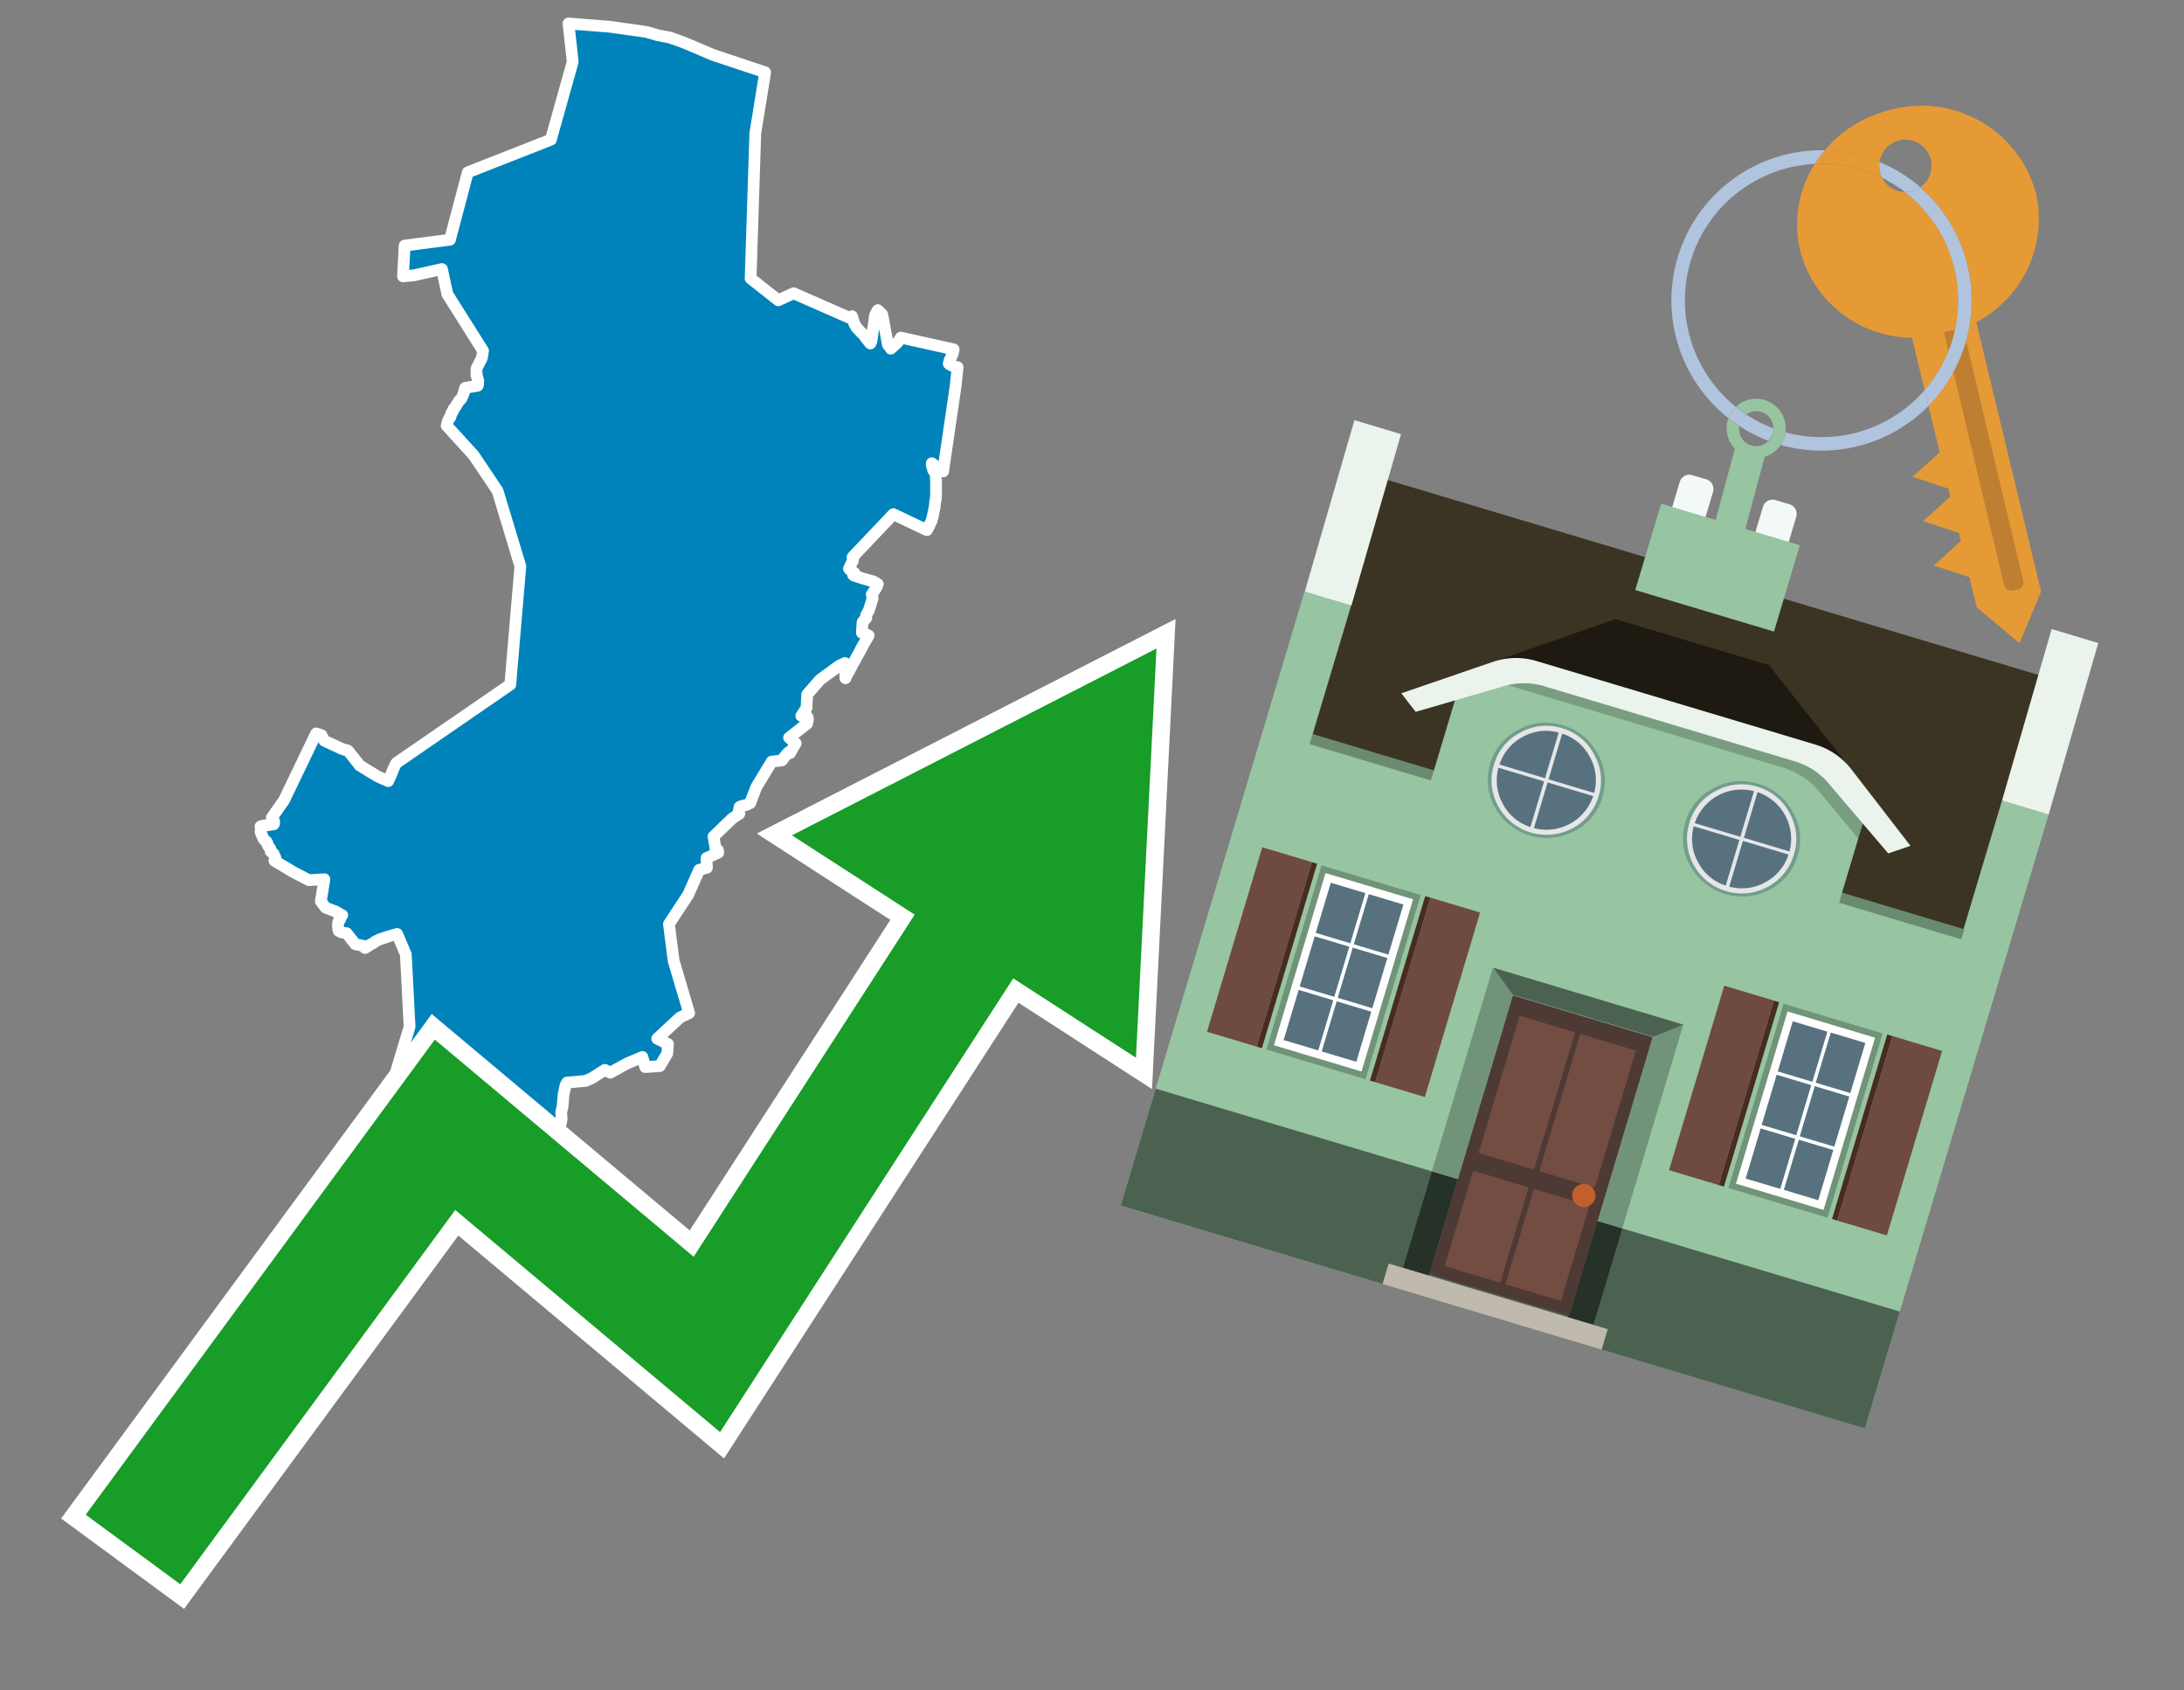 <svg id="Text" xmlns="http://www.w3.org/2000/svg" width="93.05" height="72" viewBox="0 0 93.05 72"><rect x="0" y="0" width="93.05" height="72" fill="#808080" stroke="none"/><polygon points="23.47,5.95 24.4,2.63 24.22,1 25.99,1.14 27.54,1.36 27.64,1.39 27.76,1.42 28.02,1.5 28.54,1.6 29.05,1.78 29.3,1.88 30.38,2.34 32.6,3.08 32.18,5.67 31.98,11.86 33.16,12.79 33.81,12.49 36.18,13.53 36.3,13.47 36.33,13.56 36.34,13.6 36.36,13.67 36.38,13.71 36.39,13.76 36.4,13.79 36.43,13.84 36.46,13.89 36.48,13.93 36.5,13.96 36.53,14 36.58,14.04 36.61,14.07 36.63,14.1 36.67,14.14 36.71,14.18 36.76,14.22 36.78,14.25 36.81,14.28 36.84,14.31 36.86,14.35 36.9,14.41 36.94,14.45 36.97,14.49 37.02,14.56 37.08,14.63 37.13,14.53 37.28,13.43 37.31,13.37 37.33,13.33 37.35,13.3 37.36,13.27 37.38,13.24 37.4,13.21 37.59,13.4 37.83,14.68 37.85,14.71 37.89,14.75 37.91,14.78 37.94,14.82 37.95,14.85 38.24,14.59 38.38,14.38 40.63,14.88 40.61,14.98 40.6,15.04 40.59,15.07 40.57,15.11 40.56,15.14 40.54,15.17 40.52,15.22 40.48,15.3 40.47,15.33 40.45,15.37 40.44,15.44 40.42,15.49 40.46,15.52 40.51,15.55 40.57,15.58 40.64,15.61 40.8,15.64 40.71,16.48 40.18,20.08 39.99,19.95 39.7,19.73 39.7,19.78 39.71,19.85 39.75,19.99 39.76,20.02 39.77,20.05 39.85,20.13 39.87,20.17 39.87,20.21 39.87,20.4 39.88,20.47 39.88,20.58 39.88,20.61 39.88,20.67 39.88,20.75 39.88,20.81 39.88,21.08 39.88,21.11 39.87,21.19 39.87,21.26 39.86,21.3 39.85,21.33 39.84,21.36 39.84,21.4 39.84,21.44 39.82,21.57 39.82,21.61 39.81,21.66 39.8,21.7 39.79,21.74 39.77,21.84 39.75,21.94 39.74,22.01 39.72,22.06 39.71,22.1 39.7,22.13 39.7,22.16 39.68,22.2 39.66,22.24 39.63,22.3 39.61,22.35 39.59,22.4 39.56,22.44 39.54,22.48 39.52,22.53 39.49,22.58 38.06,21.9 36.36,23.69 36.32,23.74 36.35,23.83 36.34,23.87 36.17,24.22 36.2,24.26 36.4,24.4 36.35,24.49 36.39,24.52 36.49,24.55 36.73,24.63 36.91,24.68 37.07,24.73 37.2,24.76 37.34,24.84 37.4,24.88 37.33,25.03 37.31,25.07 37.14,25.32 37.18,25.48 37.02,25.99 36.9,26.21 36.91,26.32 36.78,26.46 36.75,26.5 36.72,26.95 36.86,26.99 36.9,27.02 37.01,27.07 36.98,27.12 36.94,27.19 36.88,27.29 36.84,27.36 36.74,27.54 36.7,27.61 36.67,27.67 36.64,27.73 36.61,27.79 36.53,27.93 36.5,27.98 36.44,28.1 36.41,28.15 36.33,28.29 36.28,28.39 36.22,28.5 36.2,28.54 36.14,28.65 36.11,28.7 36.04,28.83 36.02,28.89 36,28.24 35.83,28.32 35.75,28.36 34.94,28.95 34.39,29.58 34.36,30.16 34.14,30.49 34.25,30.52 34.34,30.46 34.41,30.56 34.42,30.61 34.42,30.68 34.31,30.76 34.39,30.82 33.62,31.42 33.9,31.66 33.66,32.08 33.6,32.04 33.53,32.11 33.45,32.21 33.4,32.27 33.38,32.3 33.35,32.34 33.31,32.39 32.88,32.44 32.22,33.53 31.96,34.21 31.79,34.29 31.6,34.33 31.51,34.37 31.47,34.57 31.5,34.66 31.2,34.86 30.4,35.63 30.48,36.11 30.59,36.22 30.6,36.32 30.34,36.44 30.1,36.55 30.12,36.96 29.79,37.05 29.32,38.11 28.5,39.36 28.7,40.92 29.36,43.15 29.3,43.18 28.97,43.34 28,44.24 28.46,44.47 28.43,44.87 28.11,45.41 27.49,45.45 27.37,45.02 26.71,45.3 26,45.69 25.77,45.57 25.22,45.92 24.95,46.04 24.16,46.11 24.11,46.2 24.09,46.25 24.06,46.4 24.02,46.58 24.01,46.62 23.97,47.12 23.91,47.37 23.93,47.68 23.83,48.1 23.78,48.29 23.76,48.39 23.64,48.9 23.59,48.99 23.37,49.19 23.46,49.35 22.72,50.45 22.17,51 22.14,50.94 21.86,50.41 19.67,49.05 19.59,49.25 19.11,48.95 18.94,48.84 18.77,48.73 18.03,48.22 17.94,48.16 17.55,47.9 17.13,47.62 16.9,47.47 16.42,47.16 17.45,43.73 17.29,40.65 16.92,39.78 16.78,39.82 16.67,39.85 16.54,39.89 16.42,39.93 16.27,39.98 16.18,40.01 16.12,40.04 16.05,40.07 15.96,40.12 15.93,40.15 15.86,40.19 15.75,40.25 15.64,40.33 15.55,40.38 15.54,40.3 15.14,40.22 14.77,39.75 14.57,39.72 14.43,39.65 14.42,39.61 14.41,39.55 14.4,39.46 14.4,39.43 14.4,39.39 14.41,39.33 14.41,39.28 14.43,39.23 14.48,39.18 14.52,39.09 14.54,39.05 14.58,38.98 14.43,38.9 14.34,38.86 14.32,38.83 14.24,38.8 14.08,38.74 13.95,38.69 13.87,38.66 13.67,38.39 13.82,37.45 13.16,37.49 12.49,37.14 11.69,36.66 11.73,36.59 11.73,36.52 11.7,36.48 11.67,36.4 11.66,36.37 11.56,36.29 11.53,36.26 11.52,36.16 11.45,36.06 11.42,36.02 11.41,35.98 11.39,35.95 11.39,35.91 11.37,35.87 11.34,35.84 11.3,35.81 11.25,35.76 11.22,35.72 11.2,35.67 11.17,35.6 11.16,35.57 11.14,35.53 11.12,35.48 11.1,35.42 11.12,35.37 11.13,35.32 11.12,35.29 11.11,35.24 11.1,35.2 11.19,35.17 11.46,35.14 11.66,35.11 11.68,35.07 11.67,35.04 11.68,35 11.67,34.97 11.66,34.93 11.58,34.83 12.1,34.09 13.47,31.24 13.69,31.31 13.82,31.55 14.18,31.72 14.34,31.79 14.55,31.89 14.66,31.93 14.8,31.96 14.84,31.99 15.31,32.58 15.33,32.61 15.39,32.64 15.45,32.68 15.61,32.78 15.91,32.96 16.09,33.07 16.31,33.17 16.39,33.2 16.54,33.27 16.55,33.23 16.6,33.14 16.61,33.11 16.65,33.03 16.69,32.93 16.7,32.9 16.72,32.85 16.73,32.82 16.77,32.73 16.86,32.54 16.9,32.49 21.74,29.16 22.17,24.12 21.2,20.91 20.18,19.39 19.03,18.13 19.05,18.1 19.05,18.07 19.06,18.02 19.07,17.97 19.1,17.91 19.12,17.85 19.15,17.81 19.18,17.78 19.2,17.74 19.2,17.69 19.22,17.65 19.24,17.62 19.24,17.58 19.28,17.54 19.31,17.49 19.31,17.46 19.33,17.41 19.36,17.38 19.42,17.31 19.43,17.27 19.46,17.23 19.49,17.19 19.51,17.15 19.53,17.12 19.55,17.08 19.61,17.03 19.65,16.99 19.67,16.95 19.7,16.88 19.73,16.82 19.75,16.77 19.76,16.71 19.78,16.68 19.79,16.64 19.79,16.61 19.8,16.57 19.82,16.52 20.35,16.43 20.36,16.4 20.37,16.36 20.37,16.29 20.38,16.25 20.37,16.2 20.35,16.16 20.35,16.1 20.33,16.06 20.3,15.99 20.31,15.96 20.31,15.91 20.3,15.86 20.3,15.83 20.3,15.79 20.3,15.75 20.3,15.72 20.31,15.68 20.53,15.25 20.58,14.94 19.06,12.53 18.83,11.46 17.62,11.73 17.17,11.77 17.24,10.46 19.17,10.21 19.93,7.34 " fill="#0083ba" stroke="#fff" stroke-linejoin="round" stroke-width="0.5"/><polygon points="49.272 27.624 33.741 35.58 38.97 38.959 29.553 53.529 18.525 44.281 3.652 64.518 7.681 67.479 19.396 51.538 30.678 60.999 43.169 41.673 48.398 45.053 49.272 27.624" fill="none" stroke="#fff" stroke-miterlimit="10" stroke-width="1.5"/><polygon points="49.272 27.624 33.741 35.58 38.97 38.959 29.553 53.529 18.525 44.281 3.652 64.518 7.681 67.479 19.396 51.538 30.678 60.999 43.169 41.673 48.398 45.053 49.272 27.624" fill="#179d28"/><path d="M80.19,7.577a1.16,1.16,0,0,1-.094-.251,1.114,1.114,0,0,1-.018-.429A6.367,6.367,0,0,0,77.743,6.4a5.269,5.269,0,0,0-.423.577c.1,0,.192-.007.288-.007A5.794,5.794,0,0,1,80.19,7.577Z" fill="#e69a35"/><path d="M77.608,6.4A6.394,6.394,0,0,0,73.64,17.81a1.26,1.26,0,0,1,.317-.48A5.821,5.821,0,0,1,77.32,6.981a5.269,5.269,0,0,1,.423-.577Z" fill="#b0c4de"/><path d="M84.2,13.72a4.962,4.962,0,0,0,2.545-5.48,5.047,5.047,0,0,0-6.179-3.566A5.322,5.322,0,0,0,77.743,6.4a6.367,6.367,0,0,1,2.335.493,1.114,1.114,0,1,1,1.736,1.084,6.392,6.392,0,0,1,.347,9.3l.479,1.985-.438.4-.716.648.92.3.6.2.082.341-.438.4-.716.648.92.3.605.2.082.341-.438.4-.716.649.92.3.605.2.307,1.274,1.821,1.534.921-2.2Z" fill="#e69a35"/><path d="M81.154,8.179a1.115,1.115,0,0,1-.964-.6,5.794,5.794,0,0,0-2.582-.6c-.1,0-.192,0-.288.007a4.783,4.783,0,0,0-.625,3.685,4.962,4.962,0,0,0,4.765,3.715L82,16.617a5.82,5.82,0,0,0-.846-8.438Z" fill="#e69a35"/><path d="M74.1,18.142a6.386,6.386,0,0,0,1.232.63.73.73,0,0,0,.224-.527h0a5.783,5.783,0,0,1-1.159-.593A.733.733,0,0,0,74.1,18.142Z" fill="#b0c4de"/><path d="M74.4,17.652q-.228-.152-.44-.322a1.26,1.26,0,0,0-.317.48c.148.117.3.228.46.332A.733.733,0,0,1,74.4,17.652Z" fill="#b0c4de"/><path d="M74.824,16.984a1.257,1.257,0,0,0-.867.346c.141.114.288.222.44.322a.731.731,0,0,1,1.159.593h0a.732.732,0,1,1-1.463,0,.7.7,0,0,1,.007-.1c-.158-.1-.312-.215-.46-.332a1.258,1.258,0,0,0,.273,1.3l-.979,3.635,1.275.341.98-3.639a1.266,1.266,0,0,0,.681-.5,1.249,1.249,0,0,0,.2-.538,1.328,1.328,0,0,0,.012-.168A1.262,1.262,0,0,0,74.824,16.984Z" fill="#97c4a1"/><path d="M85.974,25.1l-.226.053a.3.3,0,0,1-.362-.223l-2.56-10.777.81-.193L86.2,24.736A.3.3,0,0,1,85.974,25.1Z" fill="#bf7f32"/><path d="M80.1,7.326a1.16,1.16,0,0,0,.094.251,5.833,5.833,0,0,1,.964.6,1.137,1.137,0,0,0,.287-.031,1.108,1.108,0,0,0,.373-.167A6.371,6.371,0,0,0,80.078,6.9,1.114,1.114,0,0,0,80.1,7.326Z" fill="#b0c4de"/><path d="M77.608,18.618a5.836,5.836,0,0,1-1.534-.2,1.24,1.24,0,0,1-.2.537,6.4,6.4,0,0,0,6.291-1.666L82,16.617A5.807,5.807,0,0,1,77.608,18.618Z" fill="#b0c4de"/><path d="M81.814,7.981a1.108,1.108,0,0,1-.373.167,1.137,1.137,0,0,1-.287.031A5.82,5.82,0,0,1,82,16.617l.161.667a6.392,6.392,0,0,0-.347-9.3Z" fill="#b0c4de"/><polygon points="83.79 39.753 55.78 31.364 58.988 20.404 86.964 28.783 83.79 39.753 83.79 39.753" fill="#3c3422" fill-rule="evenodd"/><polygon points="81.705 53.32 87.284 34.692 85.297 34.097 83.656 39.575 55.926 31.269 57.567 25.791 55.579 25.196 47.746 51.348 79.451 60.844 81.705 53.32" fill="#97c4a1" fill-rule="evenodd"/><rect x="69.522" y="21.148" width="0.444" height="28.983" transform="translate(15.592 92.226) rotate(-73.326)" opacity="0.3"/><polygon points="87.284 34.692 85.297 34.097 87.411 26.793 89.398 27.388 87.284 34.692 87.284 34.692" fill="#eaf3ec" fill-rule="evenodd"/><polygon points="57.578 25.794 55.591 25.199 57.705 17.896 59.692 18.491 57.578 25.794 57.578 25.794" fill="#eaf3ec" fill-rule="evenodd"/><polygon points="79.451 60.844 80.943 55.865 49.238 46.369 47.747 51.348 79.451 60.844 79.451 60.844" fill="#4c6251" fill-rule="evenodd"/><path d="M71.566,20.528l-.522,1.743,1.418.425.523-1.744a.432.432,0,0,0-.289-.536l-.593-.177A.431.431,0,0,0,71.566,20.528Z" fill="#f3f9f8" fill-rule="evenodd"/><path d="M75.111,21.589l-.522,1.743,1.418.425.522-1.743a.43.43,0,0,0-.289-.536l-.593-.178A.43.43,0,0,0,75.111,21.589Z" fill="#f3f9f8" fill-rule="evenodd"/><polygon points="75.368 28.329 68.829 26.37 63.807 28.121 78.733 32.591 75.368 28.329" fill="#1e1a11"/><polygon points="78.248 32.422 64.442 28.287 62.236 28.998 60.064 36.247 77.453 41.455 79.651 34.116 78.248 32.422" fill="#97c4a1"/><path d="M77.74,32.516S65.088,28.725,65,28.7l-.938.43,11.892,3.562a3.175,3.175,0,0,1,1.532,1l1.685,2.02.327-1.09Z" fill-rule="evenodd" opacity="0.2"/><path d="M77.35,31.716,65.458,28.154a3.041,3.041,0,0,0-1.854.037l-3.9,1.339.611.79,3.626-1.054a3.045,3.045,0,0,1,1.855-.037l10.673,3.2A3.028,3.028,0,0,1,78,33.477l2.45,2.874.945-.325-2.518-3.26A3.036,3.036,0,0,0,77.35,31.716Z" fill="#eaf3ec"/><polygon points="76.683 23.223 70.773 21.453 69.671 25.132 75.581 26.902 76.683 23.223 76.683 23.223" fill="#97c4a1" fill-rule="evenodd"/><g id="Symbol_9_0_Layer2_0_MEMBER_8_MEMBER_21_MEMBER_0_FILL" data-name="Symbol 9 0 Layer2 0 MEMBER 8 MEMBER 21 MEMBER 0 FILL"><path d="M66.584,30.892a2.39,2.39,0,0,0-1.891.189,2.317,2.317,0,0,0-1.2,1.448A2.345,2.345,0,0,0,63.7,34.4a2.528,2.528,0,0,0,3.367,1.008,2.339,2.339,0,0,0,1.2-1.447,2.313,2.313,0,0,0-.208-1.87A2.394,2.394,0,0,0,66.584,30.892Z" fill="#729d8c"/></g><g id="Symbol_9_0_Layer2_0_MEMBER_8_MEMBER_21_MEMBER_1_FILL" data-name="Symbol 9 0 Layer2 0 MEMBER 8 MEMBER 21 MEMBER 1 FILL"><path d="M66.547,31.016a2.241,2.241,0,0,0-1.769.185,2.213,2.213,0,0,0-1.127,1.376,2.239,2.239,0,0,0,.185,1.768,2.341,2.341,0,0,0,3.145.942,2.234,2.234,0,0,0,1.126-1.376,2.207,2.207,0,0,0-.185-1.768A2.237,2.237,0,0,0,66.547,31.016Z" fill="#e6e6e6"/></g><g id="Symbol_9_0_Layer2_0_MEMBER_8_MEMBER_21_MEMBER_2_MEMBER_0_FILL" data-name="Symbol 9 0 Layer2 0 MEMBER 8 MEMBER 21 MEMBER 2 MEMBER 0 FILL"><path d="M65.787,33.284,63.843,32.7a2.036,2.036,0,0,0,.186,1.539,2.015,2.015,0,0,0,1.175.986Z" fill="#58717f"/></g><g id="Symbol_9_0_Layer2_0_MEMBER_8_MEMBER_21_MEMBER_2_MEMBER_1_FILL" data-name="Symbol 9 0 Layer2 0 MEMBER 8 MEMBER 21 MEMBER 2 MEMBER 1 FILL"><path d="M65.827,33.148l.582-1.944a2.01,2.01,0,0,0-1.523.178,2.037,2.037,0,0,0-1,1.183Z" fill="#58717f"/></g><g id="Symbol_9_0_Layer2_0_MEMBER_8_MEMBER_21_MEMBER_2_MEMBER_2_FILL" data-name="Symbol 9 0 Layer2 0 MEMBER 8 MEMBER 21 MEMBER 2 MEMBER 2 FILL"><path d="M67.878,33.91l-1.943-.582-.582,1.944a2.1,2.1,0,0,0,2.525-1.362Z" fill="#58717f"/></g><g id="Symbol_9_0_Layer2_0_MEMBER_8_MEMBER_21_MEMBER_2_MEMBER_3_FILL" data-name="Symbol 9 0 Layer2 0 MEMBER 8 MEMBER 21 MEMBER 2 MEMBER 3 FILL"><path d="M66.558,31.249l-.582,1.943,1.943.582a2.031,2.031,0,0,0-.186-1.539A2.009,2.009,0,0,0,66.558,31.249Z" fill="#58717f"/></g><g id="Symbol_9_0_Layer2_0_MEMBER_8_MEMBER_21_MEMBER_0_FILL-2" data-name="Symbol 9 0 Layer2 0 MEMBER 8 MEMBER 21 MEMBER 0 FILL"><path d="M74.9,33.384a2.4,2.4,0,0,0-1.891.189,2.316,2.316,0,0,0-1.2,1.448,2.341,2.341,0,0,0,.209,1.87A2.527,2.527,0,0,0,75.387,37.9a2.345,2.345,0,0,0,1.2-1.447,2.314,2.314,0,0,0-.209-1.87A2.389,2.389,0,0,0,74.9,33.384Z" fill="#729d8c"/></g><g id="Symbol_9_0_Layer2_0_MEMBER_8_MEMBER_21_MEMBER_1_FILL-2" data-name="Symbol 9 0 Layer2 0 MEMBER 8 MEMBER 21 MEMBER 1 FILL"><path d="M74.867,33.508a2.239,2.239,0,0,0-1.768.185,2.21,2.21,0,0,0-1.127,1.376,2.316,2.316,0,0,0,1.564,2.883,2.261,2.261,0,0,0,1.765-.173A2.237,2.237,0,0,0,76.428,36.4a2.209,2.209,0,0,0-.185-1.769A2.239,2.239,0,0,0,74.867,33.508Z" fill="#e6e6e6"/></g><g id="Symbol_9_0_Layer2_0_MEMBER_8_MEMBER_21_MEMBER_2_MEMBER_0_FILL-2" data-name="Symbol 9 0 Layer2 0 MEMBER 8 MEMBER 21 MEMBER 2 MEMBER 0 FILL"><path d="M74.107,35.776l-1.943-.582a2.031,2.031,0,0,0,.186,1.539,2.009,2.009,0,0,0,1.175.986Z" fill="#58717f"/></g><g id="Symbol_9_0_Layer2_0_MEMBER_8_MEMBER_21_MEMBER_2_MEMBER_1_FILL-2" data-name="Symbol 9 0 Layer2 0 MEMBER 8 MEMBER 21 MEMBER 2 MEMBER 1 FILL"><path d="M74.148,35.64,74.73,33.7a2.1,2.1,0,0,0-2.525,1.362Z" fill="#58717f"/></g><g id="Symbol_9_0_Layer2_0_MEMBER_8_MEMBER_21_MEMBER_2_MEMBER_2_FILL-2" data-name="Symbol 9 0 Layer2 0 MEMBER 8 MEMBER 21 MEMBER 2 MEMBER 2 FILL"><path d="M76.2,36.4l-1.943-.582-.582,1.944a2.015,2.015,0,0,0,1.523-.178A2.036,2.036,0,0,0,76.2,36.4Z" fill="#58717f"/></g><g id="Symbol_9_0_Layer2_0_MEMBER_8_MEMBER_21_MEMBER_2_MEMBER_3_FILL-2" data-name="Symbol 9 0 Layer2 0 MEMBER 8 MEMBER 21 MEMBER 2 MEMBER 3 FILL"><path d="M74.879,33.741,74.3,35.684l1.943.582a2.1,2.1,0,0,0-1.361-2.525Z" fill="#58717f"/></g><polygon points="51.426 43.946 53.542 44.58 55.896 36.723 53.78 36.089 51.426 43.946 51.426 43.946" fill="#6e4a3f" fill-rule="evenodd"/><polygon points="53.542 44.58 53.764 44.647 56.117 36.789 55.896 36.723 53.542 44.58 53.542 44.58" fill="#482b22" fill-rule="evenodd"/><polygon points="60.706 46.726 58.59 46.092 60.943 38.235 63.059 38.868 60.706 46.726 60.706 46.726" fill="#6e4a3f" fill-rule="evenodd"/><polygon points="58.59 46.092 58.368 46.026 60.722 38.168 60.943 38.235 58.59 46.092 58.59 46.092" fill="#482b22" fill-rule="evenodd"/><rect x="53.146" y="39.209" width="8.19" height="4.408" transform="translate(1.145 84.365) rotate(-73.326)" fill="#719379"/><polygon points="60.205 38.304 56.474 37.187 54.277 44.522 58.008 45.639 60.205 38.304 60.205 38.304" fill="#fff" fill-rule="evenodd"/><path d="M59.792,38.527l-.64,2.136-1.474-.442.639-2.135,1.475.441Zm-1.621-.485-.64,2.136-1.474-.442L56.7,37.6l1.474.442Zm-2.158,1.84,1.475.441-.64,2.136-1.474-.441.639-2.136Zm-.683,2.282,1.474.441-.639,2.136L54.69,44.3l.64-2.135Zm.981,2.621.639-2.136,1.475.442-.64,2.135-1.474-.441Zm2.158-1.84L56.994,42.5l.64-2.136,1.474.442-.639,2.136Z" fill="#58717f" fill-rule="evenodd"/><polygon points="80.39 52.621 78.274 51.988 80.628 44.13 82.743 44.764 80.39 52.621 80.39 52.621" fill="#6e4a3f" fill-rule="evenodd"/><polygon points="78.274 51.988 78.053 51.921 80.406 44.064 80.628 44.13 78.274 51.988 78.274 51.988" fill="#482b22" fill-rule="evenodd"/><polygon points="71.111 49.842 73.227 50.476 75.58 42.619 73.464 41.985 71.111 49.842 71.111 49.842" fill="#6e4a3f" fill-rule="evenodd"/><polygon points="73.227 50.476 73.448 50.542 75.802 42.685 75.58 42.619 73.227 50.476 73.227 50.476" fill="#482b22" fill-rule="evenodd"/><rect x="72.83" y="45.105" width="8.19" height="4.408" transform="translate(9.534 107.426) rotate(-73.326)" fill="#719379"/><polygon points="76.159 43.083 79.889 44.2 77.692 51.535 73.962 50.418 76.159 43.083 76.159 43.083" fill="#fff" fill-rule="evenodd"/><path d="M76.381,43.5l1.475.442-.64,2.135-1.475-.441.64-2.136ZM78,43.981l1.474.442-.64,2.136-1.474-.442L78,43.981Zm.791,2.724-.64,2.135L76.679,48.4l.64-2.136,1.474.442Zm-.684,2.282-.639,2.135L76,50.68l.64-2.135,1.474.442Zm-2.26,1.65L74.375,50.2l.639-2.135,1.475.441-.64,2.136Zm-.791-2.724.64-2.135,1.474.441-.639,2.136-1.475-.442Z" fill="#58717f" fill-rule="evenodd"/><polygon points="67.888 56.431 69.118 52.323 68.019 51.994 66.789 56.102 67.888 56.431 67.888 56.431" fill="#263128" fill-rule="evenodd"/><polygon points="60.877 54.331 62.108 50.223 61.007 49.894 59.776 54.002 60.877 54.331 60.877 54.331" fill="#263128" fill-rule="evenodd"/><g id="Symbol_9_0_Layer2_0_MEMBER_8_MEMBER_12_MEMBER_0_FILL" data-name="Symbol 9 0 Layer2 0 MEMBER 8 MEMBER 12 MEMBER 0 FILL"><path d="M70.418,44.178l-5.965-1.786L60.9,54.27l5.964,1.786Z" fill="#4e3a34"/></g><g id="Symbol_9_0_Layer2_0_MEMBER_8_MEMBER_12_MEMBER_1_MEMBER_0_FILL" data-name="Symbol 9 0 Layer2 0 MEMBER 8 MEMBER 12 MEMBER 1 MEMBER 0 FILL"><path d="M65.358,49.815l1.75-5.843-2.363-.708L63,49.107Z" fill="#744d42"/></g><g id="Symbol_9_0_Layer2_0_MEMBER_8_MEMBER_12_MEMBER_1_MEMBER_1_FILL" data-name="Symbol 9 0 Layer2 0 MEMBER 8 MEMBER 12 MEMBER 1 MEMBER 1 FILL"><path d="M67.331,44.039l-1.75,5.842,2.364.708,1.75-5.842Z" fill="#744d42"/></g><g id="Symbol_9_0_Layer2_0_MEMBER_8_MEMBER_12_MEMBER_2_MEMBER_0_FILL" data-name="Symbol 9 0 Layer2 0 MEMBER 8 MEMBER 12 MEMBER 2 MEMBER 0 FILL"><path d="M63.915,54.633l1.215-4.058-2.363-.707-1.215,4.057Z" fill="#744d42"/></g><g id="Symbol_9_0_Layer2_0_MEMBER_8_MEMBER_12_MEMBER_2_MEMBER_1_FILL" data-name="Symbol 9 0 Layer2 0 MEMBER 8 MEMBER 12 MEMBER 2 MEMBER 1 FILL"><path d="M66.5,55.407l1.215-4.057-2.363-.708L64.138,54.7Z" fill="#744d42"/></g><g id="Symbol_9_0_Layer2_0_MEMBER_8_MEMBER_13_FILL" data-name="Symbol 9 0 Layer2 0 MEMBER 8 MEMBER 13 FILL"><path d="M67.959,51.058a.439.439,0,0,0-.045-.367.487.487,0,0,0-.669-.2.445.445,0,0,0-.239.282.457.457,0,0,0,.041.378.481.481,0,0,0,.293.242.459.459,0,0,0,.377-.042A.453.453,0,0,0,67.959,51.058Z" fill="#c35e2d"/></g><g id="Symbol_9_0_Layer2_0_MEMBER_8_MEMBER_14_FILL" data-name="Symbol 9 0 Layer2 0 MEMBER 8 MEMBER 14 FILL"><path d="M64.557,42.047l-.951-.833-2.6,8.68,1.1.329Z" fill="#719379"/></g><g id="Symbol_9_0_Layer2_0_MEMBER_8_MEMBER_15_FILL" data-name="Symbol 9 0 Layer2 0 MEMBER 8 MEMBER 15 FILL"><path d="M71.718,43.643l-1.2.19L68.072,52.01l1.046.313Z" fill="#719379"/></g><g id="Symbol_9_0_Layer2_0_MEMBER_8_MEMBER_16_FILL" data-name="Symbol 9 0 Layer2 0 MEMBER 8 MEMBER 16 FILL"><path d="M63.627,41.22l.836,1.156,5.961,1.786,1.294-.519Z" fill="#4c6251"/></g><polygon points="58.905 54.69 59.166 53.819 68.498 56.614 68.237 57.485 58.905 54.69 58.905 54.69" fill="#c0b9ad" fill-rule="evenodd"/></svg>